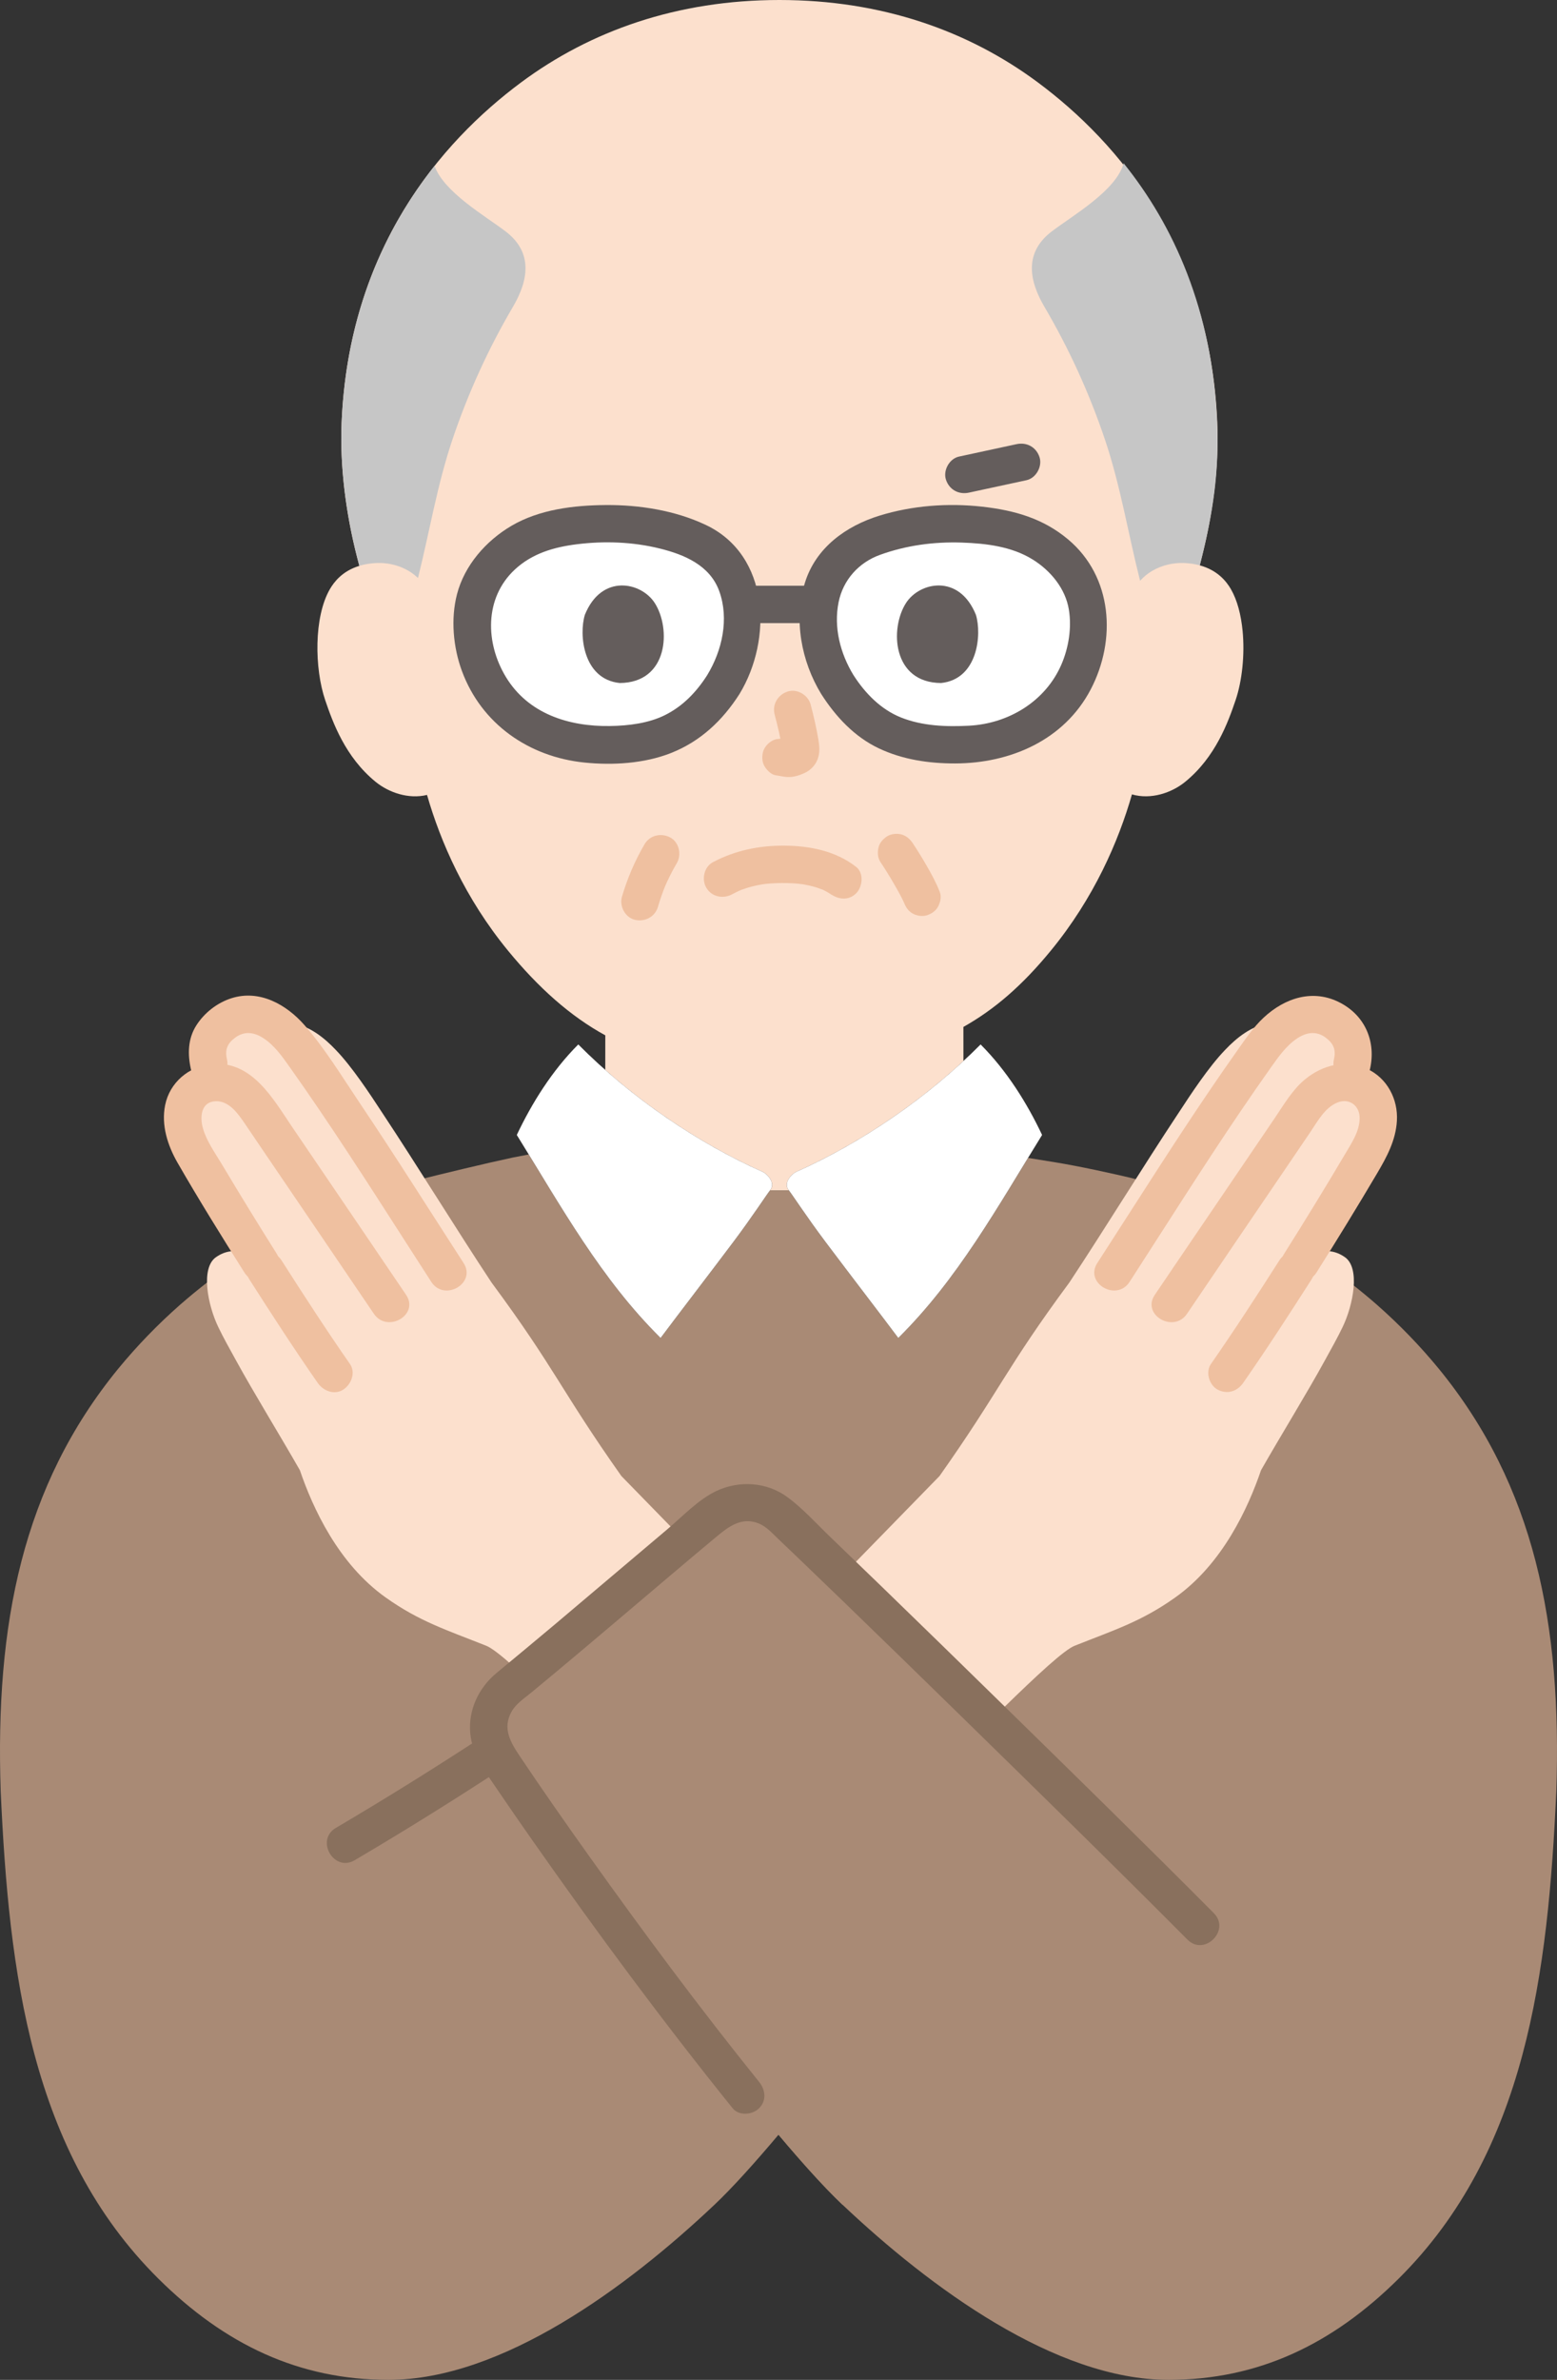 <?xml version="1.0" encoding="UTF-8"?><svg id="b" xmlns="http://www.w3.org/2000/svg" width="200" height="305.502" viewBox="0 0 200 305.502"><rect x="0" y="0" width="200" height="305.502" fill="#333333" stroke="none"/><defs><style>.d{fill:#fff;}.e{fill:#89705d;}.f{fill:#a98a75;}.g{fill:#fce0cd;}.h{fill:#efc0a0;}.i{fill:#c6c6c6;}.j{fill:#645d5c;}</style></defs><g id="c"><path class="g" d="M159.611,80.961c-.196-2.016-.675-3.903-1.491-5.318-.55-.953-1.678-2.44-4.02-3.071l.203-.781c1.605-6.172,2.281-12.255,2.056-17.564-.938-22.211-12.669-35.934-23.028-43.638C124.41,3.955,113.25,0,100.121,0s-24.289,3.963-33.211,10.598c-10.359,7.704-22.09,21.427-23.028,43.638-.224,5.309.452,11.392,2.056,17.564l.218.839c-2.187.663-3.26,2.083-3.791,3.005-2.061,3.575-1.974,10.162-.591,14.237.98,2.886,2.585,7.302,6.455,10.468,1.699,1.39,4.251,2.274,6.623,1.695,1.729,6.007,4.875,13.264,10.42,20.012,3.901,4.747,7.984,8.396,12.479,10.849v.25c0,1.152,0,2.525-.004,4.191,6.153,5.445,13.327,10.028,20.21,13.079.488.216,1.769,1.381.957,2.382h2.416c-.813-1,.469-2.166.957-2.382,7.357-3.262,15.048-8.274,21.468-14.218-.004-1.677-.004-3.02-.004-4.133v-.247c4.014-2.261,7.54-5.303,11.211-9.771,5.565-6.772,8.713-14.056,10.439-20.08,2.436.706,5.102-.191,6.857-1.627,3.87-3.166,5.475-7.582,6.455-10.468.836-2.462,1.199-5.842.9-8.919Z"/><path class="f" d="M170.419,162.446c2.246,1.566,4.402,3.254,6.456,5.052,2.874,2.528,5.531,5.273,7.949,8.217,12.301,15.046,15.81,32.799,15.086,54.258-1.061,23.174-3.836,46.269-20.27,62.555-8.504,8.425-18.03,12.975-29.548,12.975-14.541,0-30.638-11.875-41.848-22.461-2.228-2.104-5.062-5.232-8.244-9.006-3.182,3.774-6.016,6.902-8.244,9.006-11.21,10.586-27.308,22.461-41.848,22.461-11.518,0-21.043-4.55-29.548-12.975C3.926,276.242,1.151,253.147.09,229.973c-.724-21.459,2.785-39.212,15.086-54.258,2.419-2.944,5.075-5.689,7.949-8.217,2.389-2.091,4.916-4.034,7.563-5.808,2.874-1.923,5.878-3.638,9-5.134,2.537-1.229,5.154-2.309,7.821-3.241,2.111-.733,4.262-1.378,6.433-1.913,2.914-.724,8.219-2.015,11.945-2.812,0,0,.898-.173,2.035-.391,5.128,8.392,9.975,16.677,16.933,23.557,2.147-2.876,6.165-8.095,9.363-12.352,2.441-3.249,4.249-6.049,4.694-6.596h2.416c.444.547,2.253,3.347,4.694,6.596,3.198,4.257,7.216,9.476,9.363,12.352,6.836-6.759,11.634-14.874,16.664-23.115,1.954.315,3.36.542,3.36.542,3.062.494,7.735,1.496,10.649,2.22,2.171.535,4.322,1.18,6.433,1.913,2.666.932,5.283,2.012,7.821,3.241,3.122,1.497,6.126,3.211,9,5.134.371.249.74.501,1.107.757Z"/><path class="i" d="M51.963,73.004c-1.151-.555-2.404-.771-3.532-.731-.866.031-1.618.162-2.27.36-1.765-6.458-2.514-12.853-2.28-18.402.603-14.262,5.655-25.025,11.937-32.941,1.187,3.362,6.492,6.416,9.117,8.408,3.568,2.707,2.949,6.295.953,9.689-3.173,5.397-5.781,11.124-7.779,17.057-1.96,5.819-2.941,11.855-4.418,17.754-.524-.504-1.112-.898-1.728-1.195Z"/><path class="i" d="M147.986,73.291c-.556.331-1.078.749-1.538,1.265-1.529-6.012-2.51-12.175-4.51-18.112-1.998-5.933-4.606-11.66-7.779-17.057-1.996-3.394-2.615-6.982.953-9.689,2.712-2.057,8.285-5.249,9.222-8.742,6.397,7.947,11.395,18.812,12.006,33.276.267,6.313-.476,11.46-2.22,18.342-.603-.164-1.288-.273-2.066-.3-1.306-.046-2.778.251-4.068,1.019Z"/><path class="d" d="M92.92,87.87c2.3-3.67,3.092-8.225,1.838-12.448-.789-2.659-3.528-5.229-5.446-6.024-5.742-2.427-12.41-2.691-18.409-1.401-4.96,1.067-9.619,5.278-10.142,10.325-.876,8.451,4.874,16.571,15.045,17.229,7.588.377,13.017-1.144,17.113-7.68Z"/><path class="d" d="M107.553,87.87c-2.3-3.67-3.092-8.225-1.838-12.448.789-2.659,3.528-5.229,5.446-6.024,5.742-2.427,12.41-2.691,18.409-1.401,4.96,1.067,9.619,5.278,10.142,10.325.876,8.451-4.874,16.571-15.045,17.229-7.588.377-13.017-1.144-17.113-7.68Z"/><path class="j" d="M94.993,89.081c4.234-6.957,3.927-17.796-4.341-21.699-3.945-1.862-8.521-2.583-12.855-2.549-4.095.032-8.514.559-12.103,2.669-3.272,1.924-6.034,5.071-6.996,8.797-.816,3.161-.486,6.798.638,9.842,2.51,6.797,8.602,11.017,15.717,11.746,3.638.373,7.691.135,11.12-1.214,3.792-1.493,6.644-4.18,8.821-7.592,1.666-2.612-2.486-5.022-4.145-2.423-1.381,2.164-3.116,3.987-5.433,5.141-2.109,1.05-4.678,1.366-7.079,1.401-5.283.075-10.493-1.569-13.358-6.301-2.631-4.347-2.788-10.115,1.151-13.785,2.22-2.068,5.018-2.88,7.967-3.247,3.539-.441,7.188-.31,10.655.547,3.152.779,6.439,2.153,7.637,5.472,1.288,3.565.373,7.628-1.54,10.771-1.61,2.646,2.539,5.06,4.145,2.423Z"/><path class="j" d="M109.625,86.658c-1.69-2.777-2.561-6.125-1.903-9.364.577-2.843,2.572-5.072,5.292-6.059,3.385-1.229,6.948-1.706,10.539-1.584,3.125.106,6.415.501,9.116,2.183,2.285,1.423,4.189,3.713,4.63,6.426.38,2.338-.027,4.876-.952,7.025-2.037,4.733-6.774,7.606-11.865,7.873-2.937.154-5.999.045-8.763-1.061-2.553-1.021-4.593-3.09-6.092-5.439-1.657-2.597-5.813-.192-4.145,2.423,1.85,2.9,4.271,5.507,7.424,6.993,3.059,1.442,6.4,1.932,9.761,1.929,7.086-.008,14.005-2.973,17.424-9.478,3.341-6.358,2.839-14.478-2.895-19.285-3.224-2.703-6.918-3.739-11.033-4.198-4.384-.489-8.963-.152-13.186,1.15-4.307,1.328-8.176,4.105-9.576,8.592-1.486,4.763-.475,10.099,2.08,14.297,1.604,2.635,5.757.226,4.145-2.423Z"/><path class="j" d="M75.127,78.921c-.771,2.505-.268,8.268,4.477,8.758,6.272-.038,6.606-7.005,4.495-10.28-1.729-2.682-6.812-3.798-8.972,1.522Z"/><path class="j" d="M125.357,78.921c.771,2.505.269,8.268-4.477,8.758-6.272-.038-6.607-7.005-4.495-10.281,1.729-2.682,6.812-3.797,8.972,1.523Z"/><path class="j" d="M95.332,79.989h9.809c1.255,0,2.458-1.104,2.4-2.4s-1.055-2.4-2.4-2.4h-9.809c-1.255,0-2.458,1.104-2.4,2.4s1.055,2.4,2.4,2.4h0Z"/><path class="h" d="M94.008,114.818c.342-.18.686-.353,1.035-.517.096-.045.402-.249.079-.037-.308.202.004,0,.113-.038.253-.09.505-.18.762-.259.695-.213,1.404-.36,2.12-.477-.36.059.014-.002.178-.019.209-.022.417-.041.626-.057.505-.037,1.012-.056,1.519-.059.472-.003.944.008,1.416.036.217.013.435.028.652.048.016.002.801.099.325.029.708.104,1.412.257,2.095.471.066.021.858.321.865.31-.022.033-.491-.243-.165-.064.119.065.246.118.366.181.177.093.351.192.52.298.197.124.795.581.064.012,1.021.796,2.398.996,3.394,0,.829-.829,1.028-2.593,0-3.394-2.634-2.053-5.947-2.705-9.238-2.727-3.225-.021-6.297.612-9.149,2.118-1.146.605-1.495,2.199-.861,3.284.679,1.16,2.133,1.468,3.284.861h0Z"/><path class="h" d="M99.503,91.722c.398,1.519.781,3.061,1.009,4.616l-.086-.638c.027.213.039.423.017.637l.086-.638c-.015.099-.037.192-.07.287l.242-.573c-.03.067-.06.124-.101.184l.375-.486c-.047.058-.093.102-.151.149l.486-.375c-.117.075-.24.135-.366.193l.573-.242c-.201.084-.401.145-.616.18l.638-.086c-.194.023-.384.022-.578-.001l.638.086c-.218-.03-.432-.083-.65-.113-.319-.1-.638-.114-.957-.043-.319.014-.617.109-.892.285-.498.291-.973.862-1.103,1.434-.14.614-.11,1.304.242,1.849.312.484.835,1.022,1.434,1.103.499.067.984.194,1.492.217.781.034,1.505-.205,2.202-.524.862-.395,1.535-1.171,1.764-2.099.194-.786.111-1.47-.022-2.258-.251-1.487-.595-2.961-.977-4.42-.318-1.214-1.729-2.072-2.952-1.676-1.25.404-2.018,1.651-1.676,2.952h0Z"/><path class="j" d="M124.458,63.24l7.396-1.596c1.229-.265,2.06-1.767,1.676-2.952-.419-1.295-1.636-1.96-2.952-1.676-2.465.532-4.93,1.064-7.396,1.596-1.229.265-2.06,1.767-1.676,2.952.419,1.295,1.636,1.96,2.952,1.676h0Z"/><path class="e" d="M62.311,222.717c-6.294,4.132-12.687,8.112-19.174,11.935-2.659,1.567-.247,5.718,2.423,4.145,6.487-3.823,12.88-7.802,19.174-11.935,1.082-.711,1.54-2.124.861-3.284-.629-1.076-2.195-1.575-3.284-.861h0Z"/><path class="d" d="M84.855,171.754c-7.649-7.563-12.747-16.824-18.472-26.059,1.931-4.085,4.541-8.264,7.898-11.62,6.816,6.874,15.453,12.704,23.674,16.349.488.216,1.769,1.381.957,2.382-.444.547-2.253,3.347-4.694,6.596-3.198,4.257-7.216,9.476-9.363,12.352Z"/><path class="d" d="M115.386,171.754c7.649-7.563,12.747-16.824,18.472-26.059-1.931-4.085-4.541-8.264-7.898-11.62-6.816,6.874-15.453,12.704-23.674,16.349-.488.216-1.769,1.381-.957,2.382.444.547,2.253,3.347,4.694,6.596,3.198,4.257,7.216,9.476,9.363,12.352Z"/><path class="g" d="M95.806,205.474l-4.875-4.605-11.114-11.391c-7.784-11.025-8.476-13.752-16.677-24.839-4.488-6.784-9.493-14.932-13.991-21.716-1.655-2.534-3.909-5.956-6.008-8.138-1.51-1.593-3.361-3.051-5.543-3.433-.732-.134-1.496-.104-2.228.071-.337-.245-.696-.468-1.077-.669-1.766-.935-3.996-.665-5.564.574-2.452,1.936-2.709,4.033-1.01,7.635-.298.002-.609.037-.928.103-.822.171-1.635.638-2.204,1.254-1.94,2.104-1.071,5.371.174,7.522,2.128,3.679,5.068,8.454,8.066,13.18,0,0,.509.803,1.204,1.898-1.147-1.723-3.768-3.32-6.3-1.527-1.962,1.389-1.077,6.085.312,8.97.654,1.358,1.447,2.775,2.28,4.282,2.25,4.113,5.64,9.605,8.197,14.085,1.635,4.797,4.916,12.013,11.032,16.345,4.322,3.073,7.811,4.163,12.895,6.185,1.338.515,4.827,3.757,9.268,8.088l4.787,5.154"/><path class="h" d="M59.547,162.131c-4.455-6.886-8.826-13.828-13.403-20.634-2.233-3.321-4.384-6.868-7.02-9.887-2.333-2.671-5.801-4.619-9.403-3.466-1.831.586-3.477,1.873-4.509,3.497-1.083,1.706-1.125,3.692-.69,5.606.684,3.011,5.313,1.737,4.629-1.276-.277-1.219.04-2.025,1.091-2.791,1.15-.839,2.378-.68,3.522.045,1.501.95,2.527,2.457,3.535,3.879,1.269,1.789,2.516,3.593,3.748,5.408,4.925,7.256,9.592,14.681,14.355,22.043,1.672,2.585,5.829.181,4.145-2.423h0Z"/><path class="h" d="M44.955,175.1c-3.038-4.364-5.933-8.829-8.795-13.309-.675-1.057-2.164-1.583-3.284-.861-1.057.682-1.584,2.152-.861,3.284,2.862,4.48,5.757,8.945,8.795,13.309.716,1.028,2.135,1.602,3.284.861,1.022-.659,1.628-2.182.861-3.284h0Z"/><path class="h" d="M52.165,166.22c-4.851-7.174-9.735-14.327-14.598-21.493-2.492-3.673-5.2-8.632-10.394-8.126-2.913.283-5.373,2.355-5.961,5.262-.521,2.577.323,5.189,1.602,7.411,2.737,4.755,5.643,9.422,8.569,14.062,1.643,2.607,5.798.201,4.145-2.423-2.39-3.791-4.733-7.611-7.031-11.458-.879-1.472-1.968-2.966-2.434-4.632-.406-1.448-.251-3.41,1.67-3.459,1.702-.043,2.861,1.611,3.712,2.869.946,1.397,1.893,2.793,2.841,4.189,2.305,3.395,4.613,6.788,6.92,10.182,2.274,3.345,4.549,6.689,6.814,10.039,1.721,2.545,5.881.146,4.145-2.423h0Z"/><path class="g" d="M104.694,205.474l4.875-4.605,11.114-11.391c7.784-11.025,8.476-13.752,16.677-24.839,4.488-6.784,9.493-14.932,13.991-21.716,1.655-2.534,3.909-5.956,6.008-8.138,1.51-1.593,3.361-3.051,5.543-3.433.732-.134,1.496-.104,2.228.071.337-.245.696-.468,1.077-.669,1.766-.935,3.996-.665,5.564.574,2.452,1.936,2.709,4.033,1.01,7.635.298.002.609.037.928.103.822.171,1.635.638,2.204,1.254,1.94,2.104,1.071,5.371-.174,7.522-2.128,3.679-5.068,8.454-8.066,13.18l-1.204,1.898c1.147-1.723,3.768-3.32,6.3-1.527,1.962,1.389,1.077,6.085-.312,8.97-.654,1.358-1.447,2.775-2.28,4.282-2.25,4.113-5.64,9.605-8.197,14.085-1.635,4.797-4.916,12.013-11.032,16.345-4.322,3.073-7.811,4.163-12.895,6.185-1.338.515-4.827,3.757-9.268,8.088l-4.787,5.154"/><path class="h" d="M145.098,164.553c4.763-7.362,9.43-14.787,14.355-22.043,1.232-1.815,2.479-3.619,3.748-5.408.976-1.376,1.958-2.806,3.373-3.771,1.17-.798,2.474-1.046,3.684-.152,1.044.771,1.368,1.57,1.091,2.791-.683,3.008,3.944,4.292,4.629,1.276.786-3.461-.568-6.788-3.776-8.496-3.489-1.858-7.144-.672-9.892,1.888-1.327,1.237-2.353,2.769-3.395,4.242-1.22,1.724-2.421,3.461-3.607,5.208-2.312,3.405-4.566,6.849-6.801,10.305-2.526,3.907-5.026,7.831-7.554,11.738-1.683,2.601,2.471,5.01,4.145,2.423h0Z"/><path class="h" d="M159.69,177.523c3.038-4.364,5.933-8.829,8.795-13.309.677-1.06.254-2.695-.861-3.284-1.188-.628-2.561-.27-3.284.861-2.862,4.48-5.757,8.945-8.795,13.309-.719,1.033-.223,2.711.861,3.284,1.226.648,2.516.242,3.284-.861h0Z"/><path class="h" d="M152.479,168.643c4.293-6.349,8.612-12.68,12.919-19.02.983-1.447,1.966-2.895,2.947-4.343.92-1.358,1.82-3.062,3.407-3.733,1.548-.654,2.912.388,2.898,1.99-.015,1.726-1.057,3.233-1.902,4.663-2.528,4.276-5.128,8.511-7.777,12.713-1.652,2.621,2.5,5.032,4.145,2.423,2.649-4.202,5.249-8.437,7.777-12.713,1.247-2.11,2.393-4.23,2.542-6.734.165-2.784-1.247-5.49-3.818-6.679-2.736-1.265-5.717-.512-7.97,1.337-1.636,1.343-2.729,3.253-3.904,4.986-2.495,3.68-4.996,7.356-7.495,11.033-2.64,3.883-5.282,7.765-7.913,11.655-1.735,2.566,2.422,4.97,4.145,2.423h0Z"/><path class="h" d="M82.802,108.363c-1.243,2.116-2.227,4.408-2.913,6.765-.351,1.205.425,2.667,1.676,2.952,1.284.292,2.576-.386,2.952-1.676.294-1.01.645-2.002,1.052-2.972l-.242.573c.47-1.107,1.01-2.182,1.619-3.219.636-1.083.283-2.679-.861-3.284-1.153-.609-2.604-.295-3.284.861h0Z"/><path class="h" d="M113.085,110.645c.588.884,1.15,1.784,1.682,2.703.519.897,1.049,1.808,1.464,2.759l-.242-.573c.04.095.078.191.115.287.227.599.532,1.1,1.103,1.434.514.301,1.273.429,1.849.242.581-.188,1.141-.548,1.434-1.103.285-.54.468-1.254.242-1.849-.454-1.197-1.076-2.321-1.711-3.429-.564-.984-1.163-1.949-1.791-2.893-.347-.521-.818-.933-1.434-1.103-.574-.158-1.339-.087-1.849.242-.512.33-.964.822-1.103,1.434s-.116,1.312.242,1.849h0Z"/><path class="f" d="M108.244,283.042c-10.337-9.761-33.716-41.566-44.389-57.653-1.857-2.799-1.287-6.546,1.312-8.674,8.759-7.172,19.753-16.691,26.602-22.332,2.549-2.099,6.253-1.969,8.654.298,5.983,5.646,16.898,16.252,27.576,26.709,10.725,10.507,21.222,20.865,26.227,25.9"/><path class="e" d="M97.503,267.246c-7.594-9.424-14.819-19.15-21.846-29.003-3.024-4.239-6.009-8.507-8.908-12.833-1.191-1.778-2.204-3.518-1.073-5.625.568-1.058,1.643-1.746,2.548-2.492,1.204-.992,2.403-1.989,3.6-2.989,4.704-3.93,9.37-7.904,14.05-11.863,2.039-1.725,4.081-3.448,6.134-5.156,1.596-1.327,3.253-2.591,5.435-1.726,1.006.399,1.747,1.257,2.513,1.985.854.811,1.706,1.625,2.557,2.439,2.084,1.996,4.162,3.999,6.236,6.005,4.936,4.775,9.854,9.568,14.764,14.37,9.714,9.499,19.434,18.995,29.015,28.628,2.181,2.193,5.576-1.2,3.394-3.394-8.893-8.942-17.912-17.76-26.924-26.582-5.25-5.139-10.509-10.27-15.786-15.381-2.177-2.109-4.358-4.214-6.545-6.313-1.805-1.731-3.561-3.706-5.588-5.177-2.615-1.897-6.105-2.107-9.003-.767-2.355,1.089-4.416,3.309-6.392,4.971-4.795,4.033-9.56,8.102-14.355,12.135-2.509,2.111-5.036,4.2-7.56,6.293-2.278,1.888-3.632,4.72-3.366,7.709.249,2.796,1.905,4.925,3.428,7.169,1.505,2.217,3.03,4.42,4.569,6.614,8.213,11.711,16.733,23.236,25.71,34.375.814,1.01,2.547.847,3.394,0,.998-.998.816-2.382,0-3.394h0Z"/></g></svg>